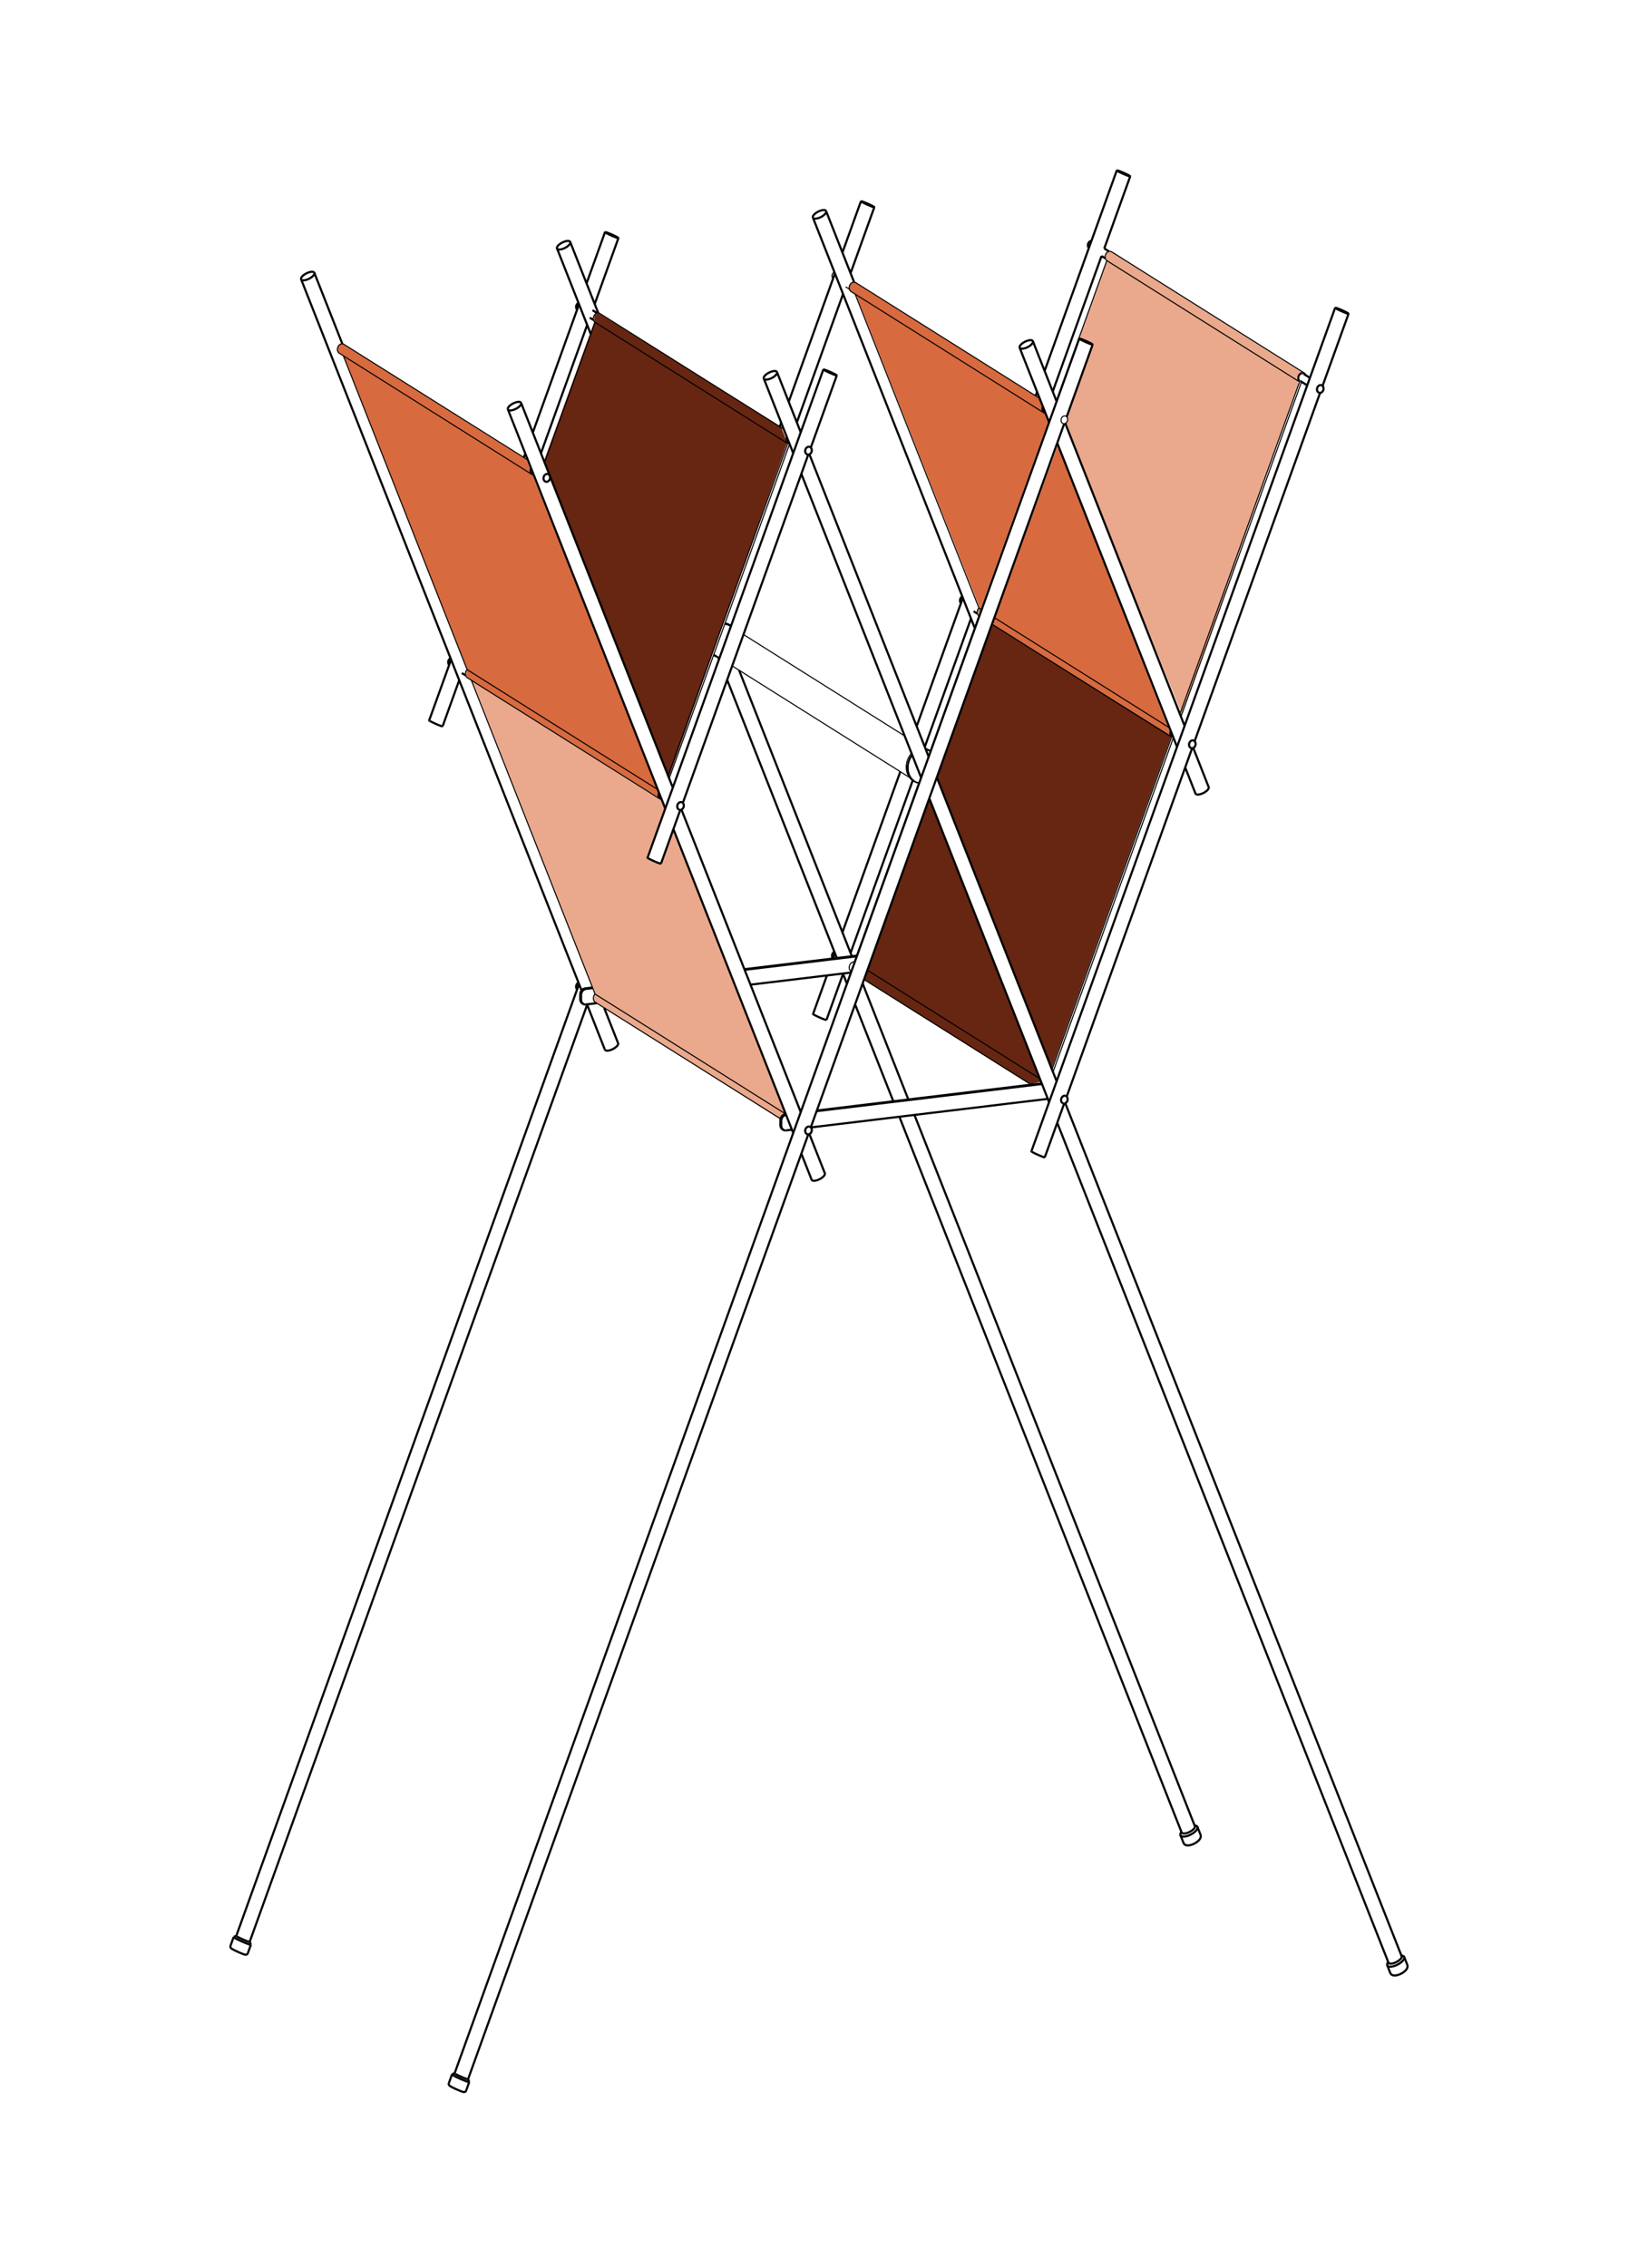 <svg xmlns="http://www.w3.org/2000/svg" id="Calque_2" data-name="Calque 2" viewBox="0 0 383.74 531.14"><defs><style>.cls-1{stroke-width:.25px}.cls-1,.cls-2{fill:none;stroke:#000;stroke-miterlimit:10}.cls-3{fill:#eaa98c}.cls-3,.cls-4,.cls-5{stroke-width:0}.cls-4{fill:#662612}.cls-2{stroke-width:.5px}.cls-5{fill:#d86a3f}</style></defs><path d="m140.2 73.31 42.79 26.65 1.44 3.67-27.71 78.33-29.36-73.79 11.88-32.83v-1.55z" class="cls-4"/><path d="m155.08 187.23.7 1.75-4.22 12.09 3.4 1.49 2.58-8.69 26.36 66.84-1.23 1.35-43.6-27.71.27-1.63-28.82-73.38" class="cls-3"/><path d="m110.52 159.34-1.34-1 .08-1.15.26-.33-29-73.42-1.53-1.17.08-.93.28-.61.92-.28 43.04 27.16 31.77 79.62z" class="cls-5"/><path d="m260.25 58.86 44.67 28.22-.8 1.21v1.73L276.9 167.3l-27.5-68.34.62-.11v-1.07l-.05-.68 6.14-16.57L252.9 79l6.26-17.92-.17-.85.11-.9.4-.28z" class="cls-3"/><path d="m199.99 65.94 43.4 27.26 2.13 5.69-16.24 45.02-.16-1.17.36-.51-28.93-73.14-1.53-1.01-.05-1.17.31-.61zM247.84 104.21l26.6 68.09-41.96-26.13z" class="cls-5"/><path d="m241.26 253.93-38.91-24.51 15.45-42.24 26.13 66.08zM232.48 146.17l-12.87 35.95 26.7 68.28 28.13-78.1z" class="cls-4"/><path d="M167.51 153.68c-.12-.08-.24-.16-.35-.26M168.56 154.07c-.38-.06-.71-.19-1.05-.4M167.59 153.52a2.4 2.4 0 0 1-.37-.28M169.83 146.01c.48.02.95.17 1.37.43M169.77 146.19c.47.01.93.15 1.35.41M154.64 187.11c-.25-.15-.4-.43-.45-.73s.01-.62.15-.88M154.64 187.11l-45.15-28.39M182.87 262l-43.4-27.3M109.43 156.8c-.25.25-.4.61-.4.99 0 .37.16.74.46.93M139.41 232.78l-28.99-73.48M244.56 96.68c-.25-.15-.4-.43-.45-.73s.01-.62.15-.88M244.56 96.68l-45.15-28.39M200.49 66.19a.85.85 0 0 0-.54-.12M200.49 66.19l43.07 27.09M229.33 142.36l-28.99-73.48M199.95 66.07c-.46.06-.82.45-.95.93s0 1.04.41 1.3M244.95 96.81c-.14 0-.27-.05-.39-.12M248.94 99.13c-.4-.25-.44-.82-.24-1.23s.67-.66 1.07-.41M249.77 97.49c.32.2.42.64.32 1.01s-.38.68-.74.72" class="cls-1"/><path d="M249.36 99.22c-.15.02-.28 0-.42-.09M170.92 146.54c-.36-.23-.72-.35-1.13-.39M168.56 154.06l-1.12-.7M213.03 182.03l-41.5-26.1M217.71 175.68s-.08-.05-.12-.08M218.04 175.9l-.21-.15M214.14 183c.38.24.76.37 1.19.42M217.83 175.76c-.31-.2-.63-.32-.99-.39M218 176.02s-.1-.07-.15-.1M217.85 175.92c-.3-.19-.6-.31-.93-.37M213.67 176.69c-.74.89-1.16 2.1-1.11 3.31.05 1.22.59 2.38 1.58 3" class="cls-1"/><path d="M213.55 176.39c-.8.87-1.27 2.11-1.24 3.36.03 1.26.57 2.46 1.59 3.1" class="cls-1"/><path d="M213.75 176.9c-.69.86-1.07 2.02-1 3.18s.59 2.26 1.53 2.85M171.22 146.69c-.06-.05-.13-.1-.2-.15M168.07 153.75c-.17-.06-.32-.14-.48-.24M232.95 144.63 274 170.45M244.85 96.56l-.17-.11M199.01 67.73l-.9-.56" class="cls-1"/><path d="M213.71 176.81c-.7.86-1.1 2.03-1.04 3.2s.58 2.28 1.53 2.88M167.24 153.21c.07.05.14.1.21.14M171.08 146.36s-.08-.05-.12-.08M171.2 146.43l.09.06M167.5 153.45c.12.07.25.13.38.18M171.12 146.6s.07.05.11.07M184.08 260.88l-44.67-28.1M167.15 153.45s.08.05.12.08M155.03 187.24c-.14 0-.27-.05-.39-.12M167.27 153.53s.08.05.12.07M170.96 146.28c-.34-.21-.69-.34-1.08-.4M167.51 153.68l-.24-.15M170.96 146.28l.24.15M167.59 153.52l-.19-.13M154.76 186.88c-.35-.22-.43-.7-.3-1.08M139.41 232.78c-.25.25-.4.61-.4.99 0 .37.16.74.46.93M244.68 96.45c-.35-.22-.43-.7-.3-1.09M229.33 142.36l.65.4M174.18 148.59l37.77 23.75M217.59 175.6c-.25-.16-.51-.27-.79-.34M217.77 175.87c-.28-.17-.56-.29-.87-.36M195.47 63.71c-.27.12-.46.39-.53.7s0 .65.21.87M213.9 182.85s.08.05.12.07M214.28 182.93c.35.22.7.34 1.09.39M170.92 146.54l.29.18M214.14 183l-.24-.15M217.59 175.6l.24.16M124.66 111.13c-.25-.15-.4-.43-.45-.73s.01-.62.15-.88M124.66 111.13 79.52 82.74M80.59 80.64a.85.85 0 0 0-.54-.12M80.59 80.64l43.07 27.08M109.43 156.8 80.44 83.32M80.05 80.52c-.46.05-.82.45-.95.93s0 1.04.41 1.3M125.05 111.25c-.14 0-.27-.05-.39-.12M274.65 172.43c-.35-.22-.43-.7-.3-1.09M200.14 225.26c-.5-.05-.94.34-1.11.83-.17.5-.07 1.12.38 1.4M229.33 142.36c-.24.24-.39.59-.4.95 0 .36.12.72.4.93M217.95 175.83l11.38-31.6M200.14 225.26l15.08-41.86M243.61 252.59l-40.4-25.4M274.93 172.79h-.05M200.24 225.32l-.1-.06M109.43 156.8l44.68 28.1" class="cls-1"/><path d="M124.78 110.9c-.35-.22-.43-.7-.3-1.08M274.47 172.62c-.47-.35-.5-1.06-.23-1.56M232.4 146.16l42.07 26.46M241.59 254l-39.17-24.63M199.45 227.5l-.04-.02M229.33 144.23l.1.07M274.47 172.62l-28.02 77.8M274.88 172.78l-28.19 78.26M140.54 73.41a.85.85 0 0 0-.54-.12M140.54 73.41l43.07 27.09M127.58 108.3l11.83-32.82M184.55 103.87l-28.03 77.8M184.96 104.03l-28.19 78.25M140 73.3c-.44.05-.8.43-.94.89-.13.46-.04 1 .34 1.29M184.55 103.87c-.47-.35-.5-1.06-.23-1.56M259.9 58.85c-.44.05-.8.43-.94.89s-.04 1 .34 1.29M247.48 93.85l11.82-32.82M304.63 89.23c-.4-.25-.44-.82-.24-1.23.21-.41.67-.66 1.07-.41M185 104.03h-.05" class="cls-1"/><path d="M184.73 103.67c-.35-.22-.43-.7-.3-1.09M139.41 75.48l45.14 28.39M304.45 89.42l-28.03 77.8M304.45 89.42c-.38-.29-.48-.83-.34-1.29.13-.46.49-.84.94-.89M305.16 89.56c-.1.03-.2.03-.3.02M259.3 61.03l45.15 28.39M305.58 87.36c.2.12.34.33.41.57M260.43 58.97a.85.85 0 0 0-.54-.12M260.43 58.97l45.15 28.39" class="cls-1"/><path d="M305.04 87.24q.285-.03.54.12M304.85 89.58l-28.19 78.25" class="cls-1"/><path d="M328.97 458.27c.04.1.04.18.01.28-.03.14-.09.25-.16.36-.13.19-.27.34-.44.49-.33.29-.68.51-1.07.7s-.77.33-1.18.4c-.21.04-.41.05-.62.03a.76.76 0 0 1-.35-.11c-.08-.05-.14-.1-.17-.2" class="cls-2"/><path d="M328.38 458.05c.07.18-.03.37-.12.5-.1.15-.22.27-.35.38-.26.23-.54.4-.84.55s-.61.26-.93.32a1.6 1.6 0 0 1-.49.02c-.14-.02-.34-.06-.41-.24M280.53 427.81c.04.09.04.18.01.28-.03.14-.09.25-.16.36-.13.19-.28.34-.44.49-.33.29-.68.51-1.07.7-.38.19-.77.33-1.18.4-.21.04-.41.05-.62.03a.76.76 0 0 1-.35-.11c-.08-.05-.14-.1-.17-.2" class="cls-2"/><path d="M279.94 427.58c.07.18-.03.37-.12.5-.1.15-.22.27-.35.38-.26.23-.54.4-.84.55s-.61.26-.93.31a1.6 1.6 0 0 1-.49.02c-.14-.02-.34-.06-.41-.24M109.68 486.89s-.02.01-.03.01c-.03 0-.05 0-.08-.01-.11-.02-.21-.06-.31-.09-.14-.05-.27-.1-.41-.15-.27-.11-.54-.22-.81-.34s-.53-.24-.8-.37c-.13-.07-.26-.13-.39-.2-.1-.05-.19-.11-.28-.17-.02-.02-.04-.03-.06-.05 0 0-.02-.02-.01-.03M58.78 455.39s-.03.01-.04.01c-.03 0-.07 0-.1-.01q-.195-.045-.39-.12c-.17-.06-.35-.13-.52-.19-.34-.14-.69-.28-1.03-.43s-.68-.31-1.01-.47c-.17-.08-.33-.17-.5-.26-.12-.07-.24-.13-.36-.22a.3.3 0 0 1-.08-.07s-.02-.02-.02-.04M58.52 454.72s-.02.01-.03.01c-.03 0-.05 0-.08-.01-.11-.02-.21-.06-.31-.09-.14-.05-.27-.1-.41-.15-.27-.11-.54-.22-.81-.34s-.53-.24-.8-.37c-.13-.07-.26-.13-.39-.2-.1-.05-.19-.11-.28-.17-.02-.02-.04-.03-.06-.05 0 0-.02-.02-.01-.03M58.51 454.69s.01.01.01.02M328.31 457.94s.05.06.07.1M328.29 457.89l.36.12M325.24 459.58s-.02-.08-.02-.12M328.65 458.01c.05.02.1.04.15.07M325.03 459.77c.06-.12.11-.25.17-.37M329.69 460.09c.02.06.04.13.05.2.03.21-.01.42-.09.6v.01c-.02.03-.03.07-.05.1-.1.19-.25.36-.43.53q-.24.225-.54.42c-.42.27-.89.47-1.34.58-.38.09-.72.1-1.01 0-.08-.02-.15-.06-.22-.1a.84.84 0 0 1-.34-.4M324.99 460.21c-.06-.15-.02-.31.04-.44M325.71 462.03l-.71-1.8M328.97 458.27l.72 1.82M328.8 458.07c.08.05.13.1.17.2M279.88 427.48s.05.06.07.1M279.85 427.43l.36.12M276.8 429.12s-.02-.08-.02-.12M281.25 429.63c.02.06.04.13.05.2.03.21-.01.42-.09.6v.01c-.02.03-.03.07-.05.1-.11.19-.25.37-.43.53q-.24.225-.54.42c-.42.27-.89.47-1.34.58-.38.09-.72.1-1.01 0-.08-.03-.15-.06-.22-.1a.84.84 0 0 1-.34-.4M280.21 427.55c.05.02.1.04.15.07M276.59 429.31c.05-.12.11-.25.17-.37M276.55 429.75c-.06-.15-.02-.31.04-.44M277.27 431.57l-.71-1.8M280.53 427.81l.72 1.82M280.36 427.61c.08.05.13.1.17.2M109.93 487.55s-.03.01-.04.01c-.03 0-.07 0-.1-.01q-.195-.045-.39-.12c-.18-.06-.35-.13-.52-.19-.34-.14-.69-.28-1.03-.43s-.68-.31-1.01-.47c-.17-.08-.33-.17-.5-.26-.12-.07-.24-.14-.36-.22a.3.3 0 0 1-.08-.07s-.02-.02-.02-.04M109.66 486.86s.01.01.01.02" class="cls-2"/><path d="M109.67 486.88c.08.22.17.44.26.66M109.21 489.54c-.05.14-.15.25-.27.3-.08.04-.15.05-.22.05-.05 0-.1 0-.14-.01-.12-.02-.22-.06-.39-.11-.14-.05-.31-.11-.49-.19-.39-.15-.82-.35-1.23-.54-.42-.2-.73-.36-.94-.49-.07-.04-.13-.08-.19-.13a.53.53 0 0 1-.17-.24.56.56 0 0 1 0-.42M106.5 485.47h.02M109.93 487.54v.01M109.67 486.88v.01M105.9 485.75c.2-.09.4-.19.59-.28M105.18 487.74l.71-1.98M109.93 487.55l-.72 1.99M58.52 454.71c.08.22.17.44.26.66M55.34 453.3h.02M58.78 455.37v.01M54.75 453.58c.2-.09.4-.19.59-.28M58.06 457.38c-.05.14-.15.25-.27.3-.08.04-.15.05-.22.05-.05 0-.1 0-.14-.01-.12-.02-.22-.06-.39-.11-.14-.05-.31-.11-.49-.19-.39-.15-.82-.35-1.23-.54-.41-.2-.73-.36-.94-.49-.07-.04-.13-.08-.19-.13a.53.53 0 0 1-.17-.24.56.56 0 0 1 0-.42M54.02 455.58l.72-1.99M58.78 455.39l-.72 1.99M144.73 55.61l.09.06c.01 0 .03.02.04.03 0 0 .03.03.03.04M73.64 63.89c.07.18-.03.37-.12.49-.1.15-.21.27-.34.38-.26.23-.53.4-.83.54-.3.15-.6.25-.92.31-.16.03-.32.04-.48.02-.14-.02-.34-.06-.41-.24M136.25 231.95 70.55 65.42M141.7 245.79l-4.18-10.6M122.08 94.35c.07.18-.03.37-.12.5-.1.15-.21.27-.34.38-.26.23-.53.4-.83.54s-.6.25-.92.31c-.16.03-.32.04-.48.02-.14-.02-.34-.06-.41-.24M155.85 189.33l-36.86-93.45M185.83 265.31l-28.07-71.15M159.65 189.59l27.94 70.83M122.08 94.35l35.54 90.09M182.03 87.13c.07.18-.03.37-.12.5-.1.15-.21.27-.34.38-.26.23-.53.4-.83.54s-.6.25-.92.31c-.16.03-.32.04-.48.02-.14-.02-.34-.06-.41-.24M185.83 106.13l-6.89-17.48M215.8 182.11l-28.07-71.16M245.78 258.09l-28.07-71.15M325.31 459.68l-77.63-196.76M249.57 258.35l78.83 199.82M219.47 182.04l28.07 71.16M189.62 106.38l27.95 70.84M182.03 87.13l5.56 14.1M249.57 99.16l27.95 70.83M241.98 79.9l5.56 14.11M245.78 98.9l-6.9-17.47M275.75 174.89l-28.07-71.16M214.23 261.08l65.73 166.63M173.15 156.95l26.42 66.98M133.59 56.67l6.56 16.62M138.41 78.25l-7.91-20.06M196.05 224.35l-25.7-65.14M198.42 230.37l-.95-2.4M276.87 429.22 210.7 261.51M137.56 235.27 58.49 454.73M184.77 94.09l10.83-30.06M55.35 453.34l80.3-222.9M159.02 189.56c-.4-.25-.44-.82-.24-1.23.21-.41.67-.66 1.07-.41" class="cls-2"/><path d="M159.85 187.92c.32.2.42.64.32 1.01s-.38.68-.74.72" class="cls-2"/><path d="M159.44 189.65c-.15.02-.28 0-.42-.09M188.99 106.35c-.4-.25-.44-.82-.24-1.23.21-.41.67-.66 1.07-.41M189.83 104.72c.32.2.42.64.32 1.01s-.38.68-.74.72M189.41 106.45c-.15.02-.28 0-.42-.09M278.92 175.11c-.4-.25-.44-.82-.24-1.23s.67-.66 1.07-.41M279.75 173.48c.32.2.42.64.32 1.01s-.38.68-.74.72M279.33 175.2c-.15.02-.28 0-.42-.09M309.72 90.27c.32.2.42.64.32 1.01s-.38.68-.74.72M306.25 90.24l-1.62-1.01M305.46 87.59l1.42.89" class="cls-2"/><path d="M309.31 92c-.15.02-.28 0-.42-.09M248.94 258.32c-.4-.25-.44-.82-.24-1.23.21-.41.67-.66 1.07-.41M249.77 256.68c.32.2.42.64.32 1.01s-.38.68-.74.72M195.47 222.9c-.27.12-.46.39-.53.7s0 .65.21.87" class="cls-2"/><path d="M249.36 258.41c-.15.02-.28 0-.42-.09M188.99 265.54c-.4-.25-.44-.82-.24-1.23.21-.41.67-.66 1.07-.41M189.83 263.9c.32.2.42.64.32 1.01s-.38.68-.74.72M189.41 265.63c-.15.02-.28 0-.42-.09M244.72 86.87l16.92-46.97M214.75 170.07l10.82-30.05M195.15 224.47l.45-1.25M197.54 227.96l-3.92 10.88M213.82 182.77l-14.55 40.38M258.06 59.95l-11.43 31.74M249.31 258.41 244.77 271M279.28 175.21l-29.38 81.57M241.63 269.6l71.16-197.53M151.71 200.85l41.18-114.33M159.38 189.65l-4.53 12.59M189.36 106.45l-29.39 81.57M106.51 485.5 252.84 79.29M189.36 265.64 109.65 486.9M249.31 99.23l-59.37 164.78M183.53 264.58c-.34-.21-.51-.62-.51-1.04M245.47 257.32l-55.53 6.69M191.37 260.05l52.68-6.35M244.1 253.84l-52.79 6.36M183.93 260.95c-.64.08-1.11.74-1.11 1.43" class="cls-2"/><path d="M183.02 262.5c0-.69.47-1.36 1.11-1.43M136.64 235.09c-.34-.21-.51-.62-.51-1.04M139.8 234.92l-2.57.3M199.37 227.74l-23.55 2.84M174.39 226.96l26.28-3.17M137.04 231.46l1.76-.21M138.85 231.39l-1.62.19M200.61 223.95l-26.16 3.15M137.04 231.46c-.64.08-1.11.74-1.11 1.43" class="cls-2"/><path d="M136.13 233.02c0-.69.47-1.36 1.11-1.43M193.54 49.44c.07.18-.03.37-.12.5-.1.15-.21.27-.34.38-.26.23-.53.4-.83.54-.3.15-.6.25-.92.31-.16.03-.32.04-.48.02-.14-.02-.34-.06-.41-.24M228.33 147l-37.88-96.03M193.54 49.44l6.55 16.63M124.82 101.31l10.83-30.05M100.55 168.68l5.13-14.22M189.62 265.57l3.62 9.17M202.09 230.3l10.71 27.17M209.28 257.89l-8.96-22.7M168.44 154.39l-.14-.37M197.36 59.14l4.33-12.01M279.55 175.14l3.61 9.17M197.5 68.86l-10.82 30.06M124.96 111.01l-.18-.11M274.83 172.54l-.18-.11M242.62 92.69l.34-.93M197.36 218.33l13.56-37.63M184.15 261.06l-.03.01M122.73 107.14l.33-.93M137.41 66.37l4.33-12.02M105.55 154.14c-.27.12-.46.39-.53.7s0 .65.21.87M154.93 186.99l-.17-.11M109.08 158.16l-.89-.56M135.52 70.94c-.27.12-.46.39-.53.7s0 .65.21.87M184.9 103.78l-.17-.11M139.06 74.95l-.89-.56M137.56 76.09l-10.83 30.05M107.58 159.29l-3.89 10.79M309.26 92l-29.39 81.57M135.52 230.12c-.27.12-.46.39-.53.7s0 .65.21.87M185.53 264.54l-1.41.17M190.14 276.25l-2.41-6.11M241.98 79.9c.07.18-.03.37-.12.5-.1.15-.21.27-.34.38-.26.23-.53.4-.83.54s-.6.25-.92.31c-.16.03-.32.04-.48.02-.14-.02-.34-.06-.41-.24M280.07 185.82l-2.41-6.11M133.59 56.67c.07.18-.03.37-.12.5-.1.15-.21.27-.34.38-.26.23-.53.4-.83.54-.3.15-.6.25-.92.31-.16.03-.32.04-.48.02-.14-.02-.34-.06-.41-.24M141.54 236.01l3.26 8.27M73.64 63.89l6.56 16.62M70.54 65.4c-.07-.17.02-.35.1-.47.09-.14.2-.26.32-.37.24-.22.5-.39.78-.53s.56-.26.87-.33c.24-.05.66-.12.9.03M144.8 244.28c.07.18-.03.37-.12.5-.1.15-.21.27-.34.38-.26.23-.53.4-.83.54s-.6.25-.92.31c-.16.03-.32.04-.48.02-.14-.02-.34-.06-.41-.24M73.51 63.74c.06.04.1.08.13.15M118.98 95.86c-.07-.17.02-.35.1-.47.09-.14.2-.26.32-.37.24-.22.5-.39.78-.53s.56-.26.87-.33c.24-.06.66-.12.9.03M193.24 274.74c.07.18-.03.37-.12.5-.1.15-.21.27-.34.38-.26.23-.53.4-.83.54-.3.15-.6.25-.92.31-.16.03-.32.04-.48.02-.14-.02-.34-.06-.41-.24M121.95 94.2c.06.04.1.08.13.15M178.93 88.64c-.07-.17.02-.35.1-.47.09-.14.2-.26.32-.37.24-.22.5-.39.78-.53s.56-.26.87-.33c.24-.06.66-.12.9.03M181.9 86.98c.06.04.1.08.13.15M283.16 184.31c.07.18-.03.37-.12.5-.1.15-.21.27-.34.38-.26.23-.53.4-.83.54s-.6.25-.92.31c-.16.03-.32.04-.48.02-.14-.02-.34-.06-.41-.24M238.88 81.41c-.07-.17.02-.35.1-.47.09-.14.2-.26.32-.37.24-.22.5-.39.78-.53s.56-.26.87-.33c.24-.05.66-.12.9.03M241.84 79.75c.06.04.1.08.13.15M182.68 99.91l.33-.93M130.49 58.18c-.07-.17.02-.35.1-.47.09-.14.2-.26.32-.37.24-.22.5-.39.78-.53s.56-.26.87-.33c.24-.05.66-.12.9.03M133.46 56.51c.06.04.1.08.13.15M204.83 48.52s-.02.01-.03.01c-.03 0-.05 0-.08-.01-.1-.02-.2-.06-.31-.09-.14-.05-.27-.1-.4-.15-.27-.11-.53-.22-.8-.34-.26-.12-.53-.24-.79-.37-.13-.06-.26-.13-.39-.2-.1-.05-.19-.1-.28-.17-.02-.02-.04-.03-.06-.05 0 0-.02-.02-.01-.03" class="cls-2"/><path d="M201.69 47.13h.1c.1.02.19.05.29.08.13.04.25.09.38.14.25.1.5.2.75.31.38.17 1.11.5 1.47.73M204.83 48.52l-5.56 15.45M204.68 48.39l.09.06c.01 0 .03.02.04.03 0 0 .03.03.03.04M183.93 260.95l.17-.02M225.45 139.69c-.27.12-.46.39-.53.7s0 .65.21.87M228.98 143.71l-.89-.56M227.48 144.84l-10.83 30.06M138.8 72.63l1.09.69M124.97 111.02v.01M190.48 237.44l3.25-9.02M255.69 56.42c-.34.01-.63.28-.76.62s-.09.76.17 1.02M258.95 60.51l-.89-.56M258.7 58.18l1.09.69M244.87 96.57l-.01.01M127.69 112.72c-.4-.25-.44-.82-.24-1.23.21-.41.67-.66 1.07-.41M128.52 111.09c.32.2.42.64.32 1.01s-.38.68-.74.72M128.1 112.82c-.15.02-.28 0-.42-.09M308.89 91.91c-.4-.25-.44-.82-.24-1.23.21-.41.67-.66 1.07-.41M261.64 39.9h.1c.1.02.19.05.29.08.13.04.25.09.38.14.25.1.5.2.75.31.38.17 1.11.5 1.47.73M193.62 238.84h-.11c-.1-.02-.2-.06-.31-.09-.14-.05-.27-.1-.4-.15-.27-.1-.53-.22-.8-.34-.26-.12-.53-.24-.79-.37-.13-.07-.26-.13-.39-.2-.1-.05-.19-.1-.28-.17-.02-.02-.04-.03-.06-.05 0 0-.02-.02-.01-.03M264.78 41.3s-.02.01-.03.01c-.03 0-.05 0-.08-.01-.1-.02-.2-.06-.31-.09-.14-.05-.27-.1-.4-.15-.27-.11-.53-.22-.8-.34-.26-.12-.53-.24-.79-.37-.13-.06-.26-.13-.39-.2-.1-.05-.19-.1-.28-.17-.02-.02-.04-.03-.06-.05 0 0-.02-.02-.01-.03M264.78 41.3l-6.08 16.88" class="cls-2"/><path d="M264.63 41.17s.06.04.08.06c.01 0 .03.02.04.03 0 0 .03.03.03.04M244.77 271s-.02.01-.03.01c-.03 0-.05 0-.08-.01-.1-.02-.21-.06-.31-.09-.14-.05-.27-.1-.4-.15-.27-.11-.53-.22-.8-.34-.26-.12-.53-.24-.79-.37-.13-.06-.26-.13-.39-.2-.09-.05-.19-.1-.28-.17-.02-.02-.04-.03-.06-.05 0 0-.02-.02-.01-.03M315.93 73.47s-.02.01-.03.01c-.03 0-.05 0-.08-.01-.1-.02-.21-.06-.31-.09-.14-.05-.27-.1-.4-.15-.27-.11-.53-.22-.8-.34-.26-.12-.53-.24-.79-.37-.13-.07-.26-.13-.39-.2-.09-.05-.19-.1-.28-.17-.02-.02-.04-.03-.06-.05 0 0-.02-.02-.01-.03M312.79 72.07h.1c.1.02.19.05.29.08.13.04.25.09.38.14.25.1.5.2.75.31.38.17 1.11.5 1.47.73M315.93 73.47l-6.09 16.9M315.78 73.33s.06.04.08.06c.01.01.03.02.04.03 0 0 .03.03.03.04M196.04 87.91l-6.09 16.9M255.98 80.69l-6.08 16.9M192.89 86.52h.1c.1.02.19.05.29.08.13.04.25.09.38.14.25.1.5.2.75.31.38.17 1.11.5 1.47.73M154.85 202.24s-.02.01-.03.01c-.03 0-.05 0-.08-.01-.1-.02-.2-.06-.31-.09-.14-.05-.27-.1-.4-.15-.27-.11-.53-.22-.8-.34-.26-.12-.53-.24-.79-.37-.13-.06-.26-.13-.39-.2-.09-.05-.19-.1-.28-.17-.02-.02-.04-.03-.06-.05 0 0-.02-.02-.01-.03" class="cls-2"/><path d="M196.04 87.91h-.11c-.1-.02-.2-.06-.31-.09-.14-.05-.27-.1-.4-.15-.27-.1-.53-.22-.8-.34-.26-.12-.53-.24-.79-.37-.13-.07-.26-.13-.39-.2-.09-.05-.19-.1-.28-.17-.02-.02-.04-.03-.06-.05 0 0-.02-.02-.01-.03" class="cls-2"/><path d="M195.88 87.78s.06.04.08.06c.01.01.03.02.04.03 0 0 .03.03.03.04M252.84 79.29h.1c.1.02.19.05.29.08.13.04.25.09.38.14.25.1.5.2.75.31.38.17 1.11.5 1.47.73M255.98 80.69h-.11c-.1-.02-.21-.06-.31-.09-.14-.05-.27-.1-.4-.15-.27-.1-.53-.22-.8-.34-.26-.12-.53-.24-.79-.37-.13-.07-.26-.13-.39-.2-.09-.05-.19-.1-.28-.17-.02-.02-.04-.03-.06-.05 0 0-.02-.02-.01-.03M255.83 80.56s.06.04.08.06c.01.01.03.02.04.03 0 0 .03.03.03.04M183.33 264.46s.07.04.1.05M183.53 264.58l-.2-.12M182.82 263.42c0 .42.17.82.51 1.04M184.12 264.71a.88.88 0 0 1-.59-.13M182.82 263.42v-1.04M183.02 262.5v1.04M136.44 234.97s.07.04.1.05M136.64 235.09l-.2-.12M135.93 233.94c0 .42.17.82.51 1.04M137.23 235.22a.88.88 0 0 1-.59-.13M135.93 233.94v-1.04M136.13 233.02v1.04M190.44 50.95c-.07-.17.02-.35.1-.47.09-.14.2-.26.32-.37.24-.22.5-.39.78-.53s.56-.26.87-.33c.24-.06.66-.12.9.03M193.4 49.29c.06.04.1.08.13.15M103.69 170.08s-.02 0-.03.01c-.03 0-.05 0-.08-.01-.1-.02-.21-.06-.31-.09-.14-.05-.27-.1-.4-.15-.27-.1-.53-.22-.8-.34-.26-.12-.53-.24-.79-.37-.13-.06-.26-.13-.39-.2-.1-.05-.19-.1-.28-.17-.02-.02-.04-.03-.06-.05 0 0-.02-.02-.01-.03M144.88 55.75s-.02.01-.03.01c-.03 0-.05 0-.08-.01-.1-.02-.21-.06-.31-.09-.14-.05-.27-.1-.4-.15-.27-.11-.53-.22-.8-.34-.26-.12-.53-.24-.79-.37-.13-.06-.26-.13-.39-.2-.1-.05-.19-.1-.28-.17-.02-.02-.04-.03-.06-.05 0 0-.02-.02-.01-.03M141.74 54.35h.1c.1.02.19.05.29.08.13.04.25.09.38.14.25.1.5.2.75.31.38.17 1.11.5 1.47.73M144.88 55.75l-5.56 15.44" class="cls-2"/></svg>